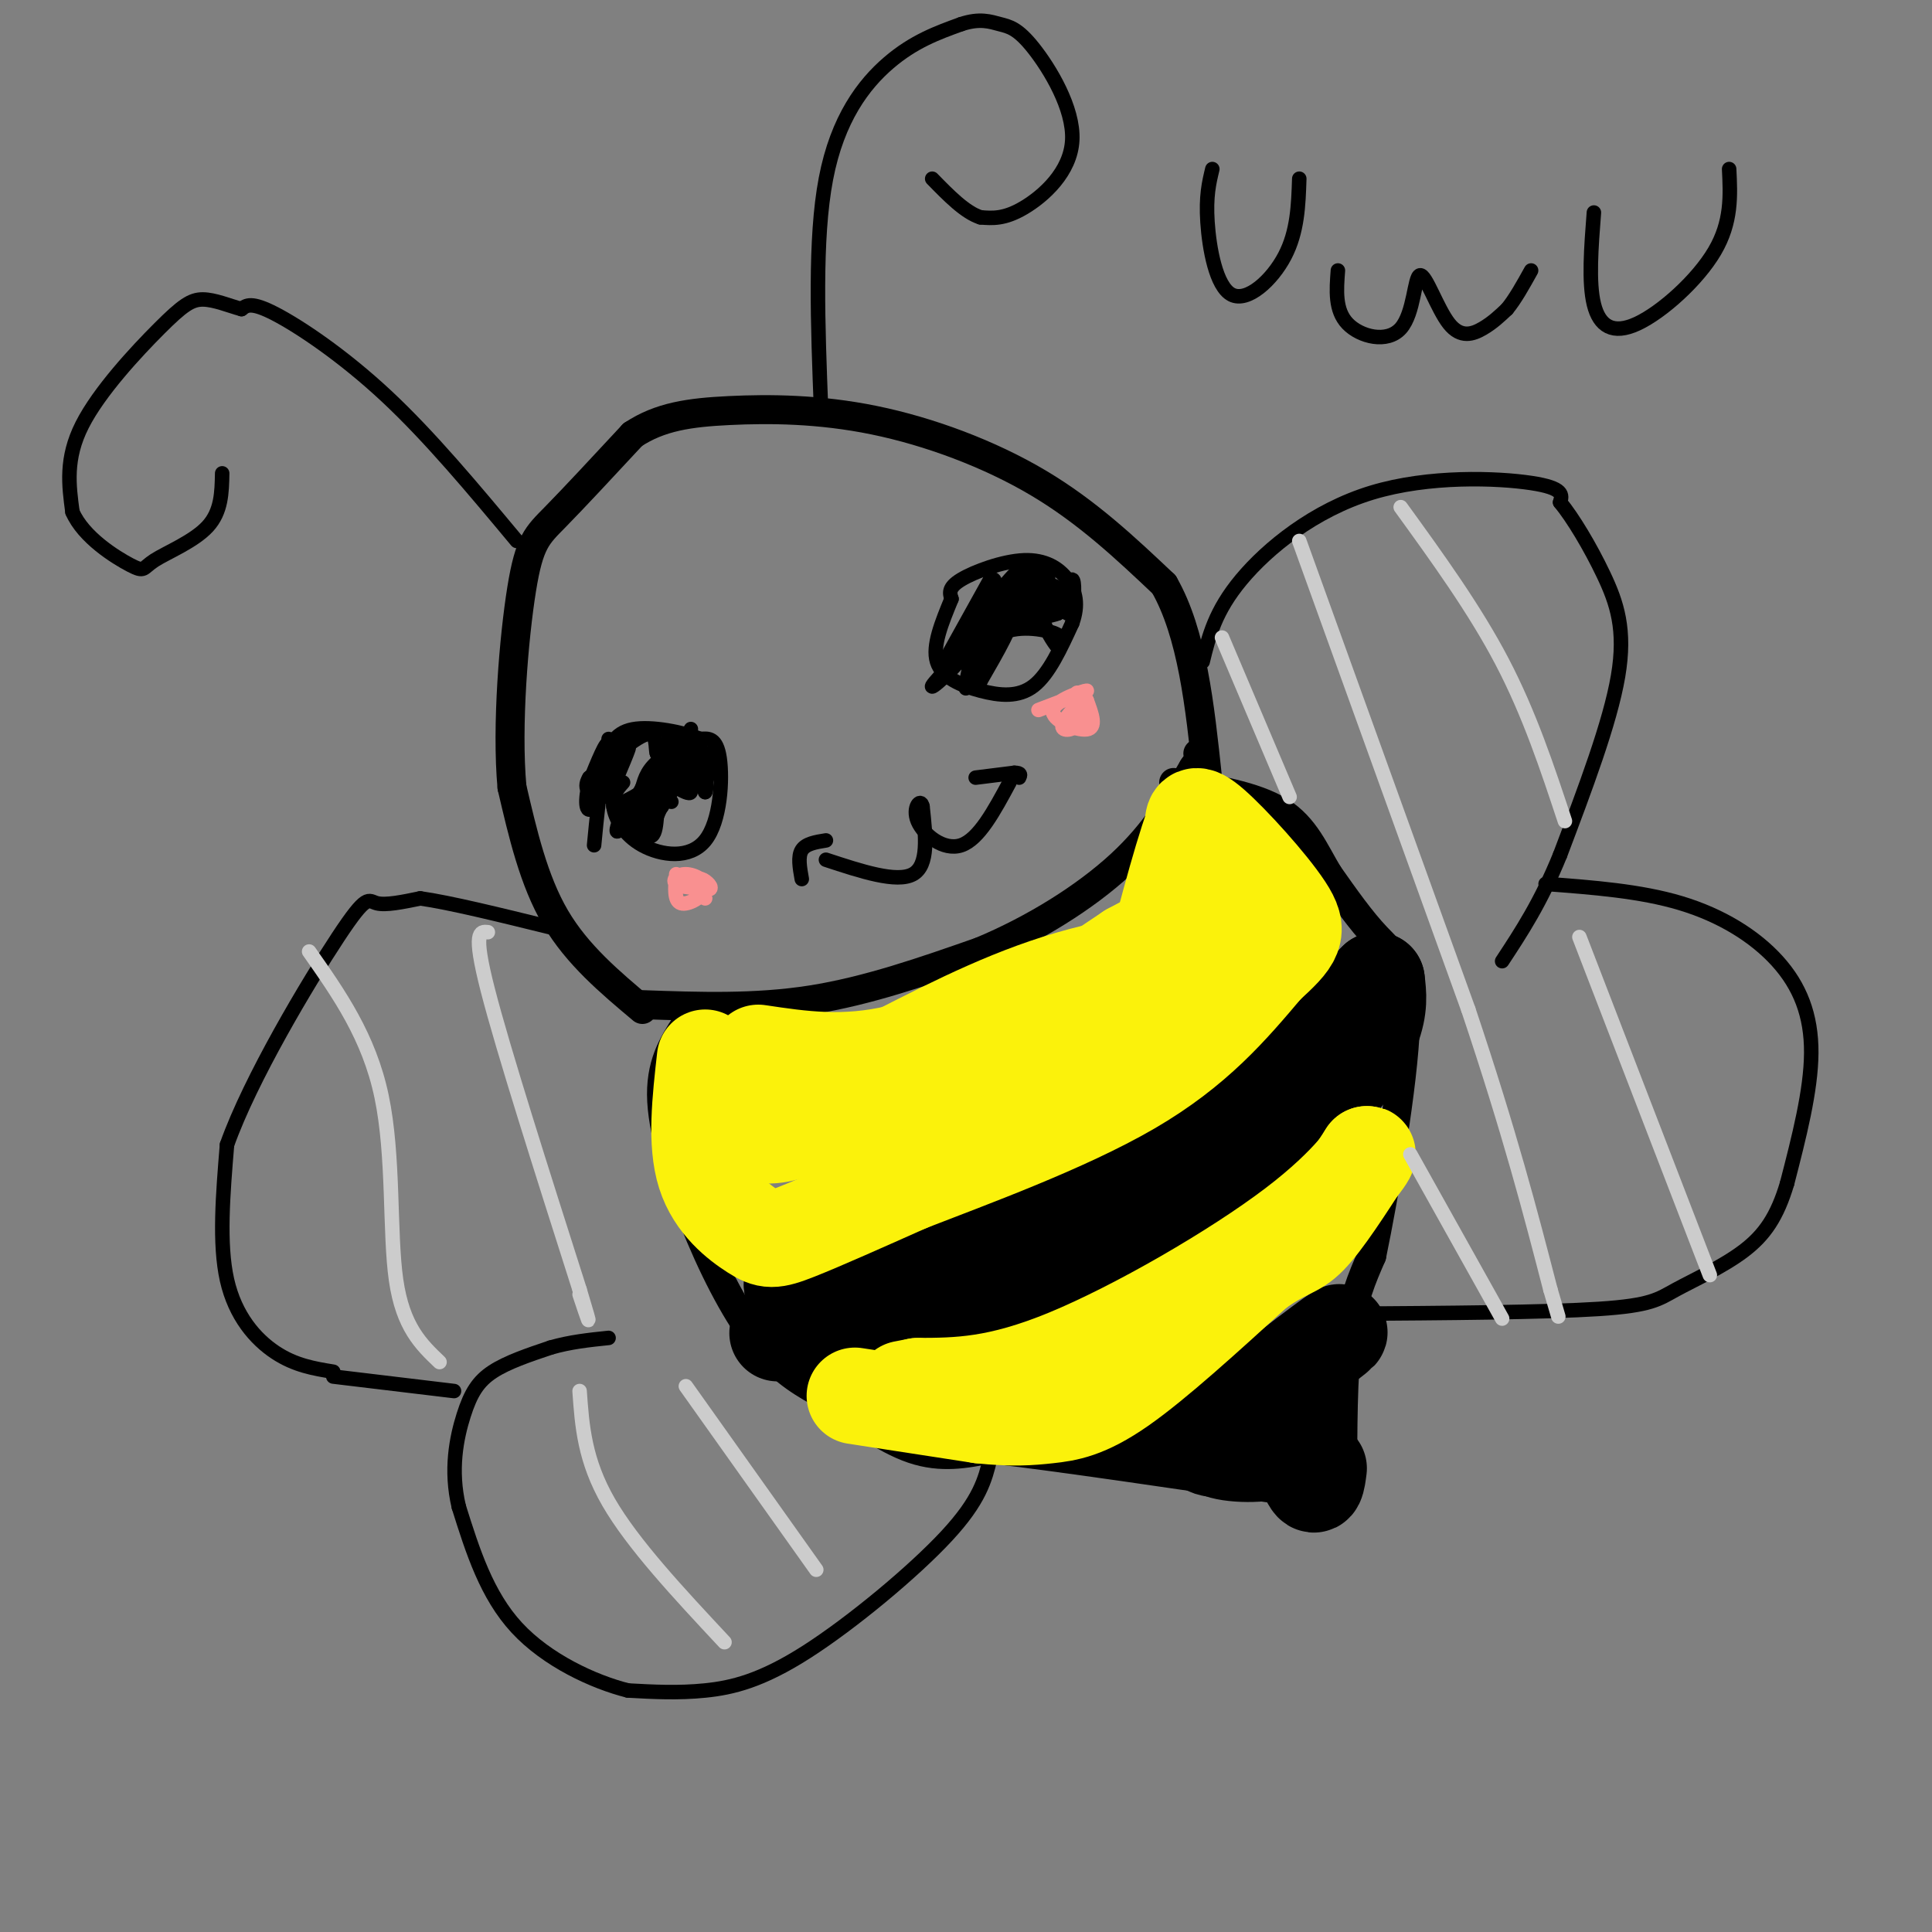 <svg viewBox='0 0 400 400' version='1.1' xmlns='http://www.w3.org/2000/svg' xmlns:xlink='http://www.w3.org/1999/xlink'><rect x="0" y="0" width="400" height="400" fill="#808080" stroke="none"/><g fill='none' stroke='#000000' stroke-width='6' stroke-linecap='round' stroke-linejoin='round'><path d='M142,212c-2.708,4.220 -5.417,8.440 -5,16c0.417,7.560 3.958,18.458 8,28c4.042,9.542 8.583,17.726 13,23c4.417,5.274 8.708,7.637 13,10'/><path d='M171,289c5.311,4.000 12.089,9.000 18,11c5.911,2.000 10.956,1.000 16,0'/><path d='M205,300c13.333,1.500 38.667,5.250 64,9'/><path d='M269,309c10.833,1.500 5.917,0.750 1,0'/><path d='M278,307c0.000,-11.083 0.000,-22.167 1,-30c1.000,-7.833 3.000,-12.417 5,-17'/><path d='M284,260c2.595,-12.571 6.583,-35.500 7,-48c0.417,-12.500 -2.738,-14.571 -6,-18c-3.262,-3.429 -6.631,-8.214 -10,-13'/><path d='M275,181c-2.800,-4.644 -4.800,-9.756 -10,-13c-5.200,-3.244 -13.600,-4.622 -22,-6'/><path d='M133,208c11.667,0.417 23.333,0.833 35,-1c11.667,-1.833 23.333,-5.917 35,-10'/><path d='M203,197c11.222,-4.667 21.778,-11.333 29,-18c7.222,-6.667 11.111,-13.333 15,-20'/><path d='M247,159c2.667,-3.833 1.833,-3.417 1,-3'/><path d='M133,209c-6.750,-5.667 -13.500,-11.333 -18,-19c-4.500,-7.667 -6.750,-17.333 -9,-27'/><path d='M106,163c-1.167,-12.762 0.417,-31.167 2,-41c1.583,-9.833 3.167,-11.095 7,-15c3.833,-3.905 9.917,-10.452 16,-17'/><path d='M131,90c5.646,-3.743 11.761,-4.601 20,-5c8.239,-0.399 18.603,-0.338 30,2c11.397,2.338 23.828,6.954 34,13c10.172,6.046 18.086,13.523 26,21'/><path d='M241,121c5.833,10.167 7.417,25.083 9,40'/></g>
<g fill='none' stroke='#000000' stroke-width='3' stroke-linecap='round' stroke-linejoin='round'><path d='M171,178c7.333,2.417 14.667,4.833 18,3c3.333,-1.833 2.667,-7.917 2,-14'/><path d='M191,167c-0.333,-1.940 -2.167,0.208 -1,3c1.167,2.792 5.333,6.226 9,5c3.667,-1.226 6.833,-7.113 10,-13'/><path d='M202,161c0.000,0.000 8.000,-1.000 8,-1'/><path d='M210,160c1.500,0.000 1.250,0.500 1,1'/><path d='M171,174c-2.083,0.333 -4.167,0.667 -5,2c-0.833,1.333 -0.417,3.667 0,6'/><path d='M197,124c-2.006,4.863 -4.012,9.726 -3,13c1.012,3.274 5.042,4.958 9,6c3.958,1.042 7.845,1.440 11,-1c3.155,-2.440 5.577,-7.720 8,-13'/><path d='M222,129c1.356,-3.756 0.745,-6.646 -1,-9c-1.745,-2.354 -4.624,-4.172 -9,-4c-4.376,0.172 -10.250,2.335 -13,4c-2.750,1.665 -2.375,2.833 -2,4'/><path d='M129,162c-1.161,1.306 -2.322,2.612 -2,5c0.322,2.388 2.128,5.856 6,8c3.872,2.144 9.812,2.962 13,-1c3.188,-3.962 3.625,-12.703 3,-17c-0.625,-4.297 -2.313,-4.148 -4,-4'/><path d='M145,153c-3.452,-1.357 -10.083,-2.750 -14,-2c-3.917,0.750 -5.119,3.643 -6,8c-0.881,4.357 -1.440,10.179 -2,16'/><path d='M249,137c1.274,-5.232 2.548,-10.464 8,-17c5.452,-6.536 15.083,-14.375 27,-18c11.917,-3.625 26.119,-3.036 33,-2c6.881,1.036 6.440,2.518 6,4'/><path d='M323,104c2.643,3.202 6.250,9.208 9,15c2.750,5.792 4.643,11.369 3,21c-1.643,9.631 -6.821,23.315 -12,37'/><path d='M323,177c-4.000,9.833 -8.000,15.917 -12,22'/><path d='M320,183c9.810,0.738 19.619,1.476 28,4c8.381,2.524 15.333,6.833 20,12c4.667,5.167 7.048,11.190 7,19c-0.048,7.810 -2.524,17.405 -5,27'/><path d='M370,245c-2.053,6.923 -4.684,10.732 -9,14c-4.316,3.268 -10.316,5.995 -14,8c-3.684,2.005 -5.053,3.287 -16,4c-10.947,0.713 -31.474,0.856 -52,1'/><path d='M205,302c-1.054,4.286 -2.107,8.571 -9,16c-6.893,7.429 -19.625,18.000 -29,24c-9.375,6.000 -15.393,7.429 -21,8c-5.607,0.571 -10.804,0.286 -16,0'/><path d='M130,350c-7.067,-1.778 -16.733,-6.222 -23,-13c-6.267,-6.778 -9.133,-15.889 -12,-25'/><path d='M95,312c-1.845,-7.690 -0.458,-14.417 1,-19c1.458,-4.583 2.988,-7.024 6,-9c3.012,-1.976 7.506,-3.488 12,-5'/><path d='M114,279c4.000,-1.167 8.000,-1.583 12,-2'/><path d='M94,288c0.000,0.000 -25.000,-3.000 -25,-3'/><path d='M69,284c-3.956,-0.644 -7.911,-1.289 -12,-4c-4.089,-2.711 -8.311,-7.489 -10,-15c-1.689,-7.511 -0.844,-17.756 0,-28'/><path d='M47,237c4.833,-13.655 16.917,-33.792 23,-43c6.083,-9.208 6.167,-7.488 8,-7c1.833,0.488 5.417,-0.256 9,-1'/><path d='M87,186c6.000,0.833 16.500,3.417 27,6'/><path d='M170,85c-0.689,-17.778 -1.378,-35.556 1,-48c2.378,-12.444 7.822,-19.556 13,-24c5.178,-4.444 10.089,-6.222 15,-8'/><path d='M199,5c3.873,-1.291 6.054,-0.517 8,0c1.946,0.517 3.656,0.778 7,5c3.344,4.222 8.324,12.406 8,19c-0.324,6.594 -5.950,11.598 -10,14c-4.050,2.402 -6.525,2.201 -9,2'/><path d='M203,45c-3.167,-1.000 -6.583,-4.500 -10,-8'/><path d='M107,112c-9.000,-10.800 -18.000,-21.600 -27,-30c-9.000,-8.400 -18.000,-14.400 -23,-17c-5.000,-2.600 -6.000,-1.800 -7,-1'/><path d='M50,64c-2.598,-0.710 -5.593,-1.984 -8,-2c-2.407,-0.016 -4.225,1.226 -9,6c-4.775,4.774 -12.507,13.078 -16,20c-3.493,6.922 -2.746,12.461 -2,18'/><path d='M15,106c2.271,5.260 8.949,9.410 12,11c3.051,1.590 2.475,0.620 5,-1c2.525,-1.620 8.150,-3.892 11,-7c2.850,-3.108 2.925,-7.054 3,-11'/></g>
<g fill='none' stroke='#F99090' stroke-width='3' stroke-linecap='round' stroke-linejoin='round'><path d='M215,147c5.226,-1.988 10.452,-3.976 10,-4c-0.452,-0.024 -6.583,1.917 -7,4c-0.417,2.083 4.881,4.310 7,4c2.119,-0.310 1.060,-3.155 0,-6'/><path d='M225,145c-1.310,0.131 -4.583,3.458 -5,5c-0.417,1.542 2.024,1.298 3,0c0.976,-1.298 0.488,-3.649 0,-6'/><path d='M223,144c0.000,-1.000 0.000,-0.500 0,0'/><path d='M140,181c-0.238,2.770 -0.475,5.541 1,6c1.475,0.459 4.663,-1.392 5,-3c0.337,-1.608 -2.179,-2.971 -4,-3c-1.821,-0.029 -2.949,1.278 -2,2c0.949,0.722 3.974,0.861 7,1'/><path d='M147,184c0.600,-0.467 -1.400,-2.133 -2,-2c-0.600,0.133 0.200,2.067 1,4'/></g>
<g fill='none' stroke='#000000' stroke-width='20' stroke-linecap='round' stroke-linejoin='round'><path d='M161,276c25.250,-4.750 50.500,-9.500 65,-14c14.500,-4.500 18.250,-8.750 22,-13'/><path d='M248,249c8.131,-5.417 17.458,-12.458 24,-19c6.542,-6.542 10.298,-12.583 12,-17c1.702,-4.417 1.351,-7.208 1,-10'/><path d='M285,203c-2.067,1.733 -7.733,11.067 -21,21c-13.267,9.933 -34.133,20.467 -55,31'/><path d='M209,255c-16.667,7.000 -30.833,9.000 -45,11'/><path d='M164,266c4.333,-0.583 37.667,-7.542 62,-17c24.333,-9.458 39.667,-21.417 47,-28c7.333,-6.583 6.667,-7.792 6,-9'/><path d='M237,297c7.125,-1.946 14.250,-3.893 23,-9c8.750,-5.107 19.125,-13.375 17,-12c-2.125,1.375 -16.750,12.393 -23,18c-6.250,5.607 -4.125,5.804 -2,6'/><path d='M252,300c2.533,1.244 9.867,1.356 13,0c3.133,-1.356 2.067,-4.178 1,-7'/><path d='M266,293c1.178,1.889 3.622,10.111 5,13c1.378,2.889 1.689,0.444 2,-2'/></g>
<g fill='none' stroke='#FBF20B' stroke-width='20' stroke-linecap='round' stroke-linejoin='round'><path d='M177,289c0.000,0.000 26.000,4.000 26,4'/><path d='M203,293c6.631,0.690 10.208,0.417 14,0c3.792,-0.417 7.798,-0.976 15,-6c7.202,-5.024 17.601,-14.512 28,-24'/><path d='M260,263c6.267,-4.533 7.933,-3.867 11,-7c3.067,-3.133 7.533,-10.067 12,-17'/><path d='M283,239c0.893,-0.774 -2.875,5.792 -15,15c-12.125,9.208 -32.607,21.060 -47,27c-14.393,5.940 -22.696,5.970 -31,6'/><path d='M190,287c-5.167,1.000 -2.583,0.500 0,0'/><path d='M146,219c-1.000,8.845 -2.000,17.690 0,24c2.000,6.310 7.000,10.083 10,12c3.000,1.917 4.000,1.976 9,0c5.000,-1.976 14.000,-5.988 23,-10'/><path d='M188,245c12.556,-4.889 32.444,-12.111 46,-20c13.556,-7.889 20.778,-16.444 28,-25'/><path d='M262,200c6.083,-5.571 7.292,-7.000 4,-12c-3.292,-5.000 -11.083,-13.571 -15,-17c-3.917,-3.429 -3.958,-1.714 -4,0'/><path d='M247,171c-2.583,6.905 -7.042,24.167 -9,32c-1.958,7.833 -1.417,6.238 -11,9c-9.583,2.762 -29.292,9.881 -49,17'/><path d='M178,229c-11.207,4.067 -14.724,5.733 -18,6c-3.276,0.267 -6.311,-0.867 -8,-3c-1.689,-2.133 -2.032,-5.267 -2,-7c0.032,-1.733 0.438,-2.067 3,-2c2.562,0.067 7.281,0.533 12,1'/><path d='M165,224c4.107,0.476 8.375,1.167 15,0c6.625,-1.167 15.607,-4.190 25,-9c9.393,-4.810 19.196,-11.405 29,-18'/><path d='M234,197c9.155,-5.012 17.542,-8.542 23,-9c5.458,-0.458 7.988,2.155 8,4c0.012,1.845 -2.494,2.923 -5,4'/><path d='M260,196c-7.089,1.244 -22.311,2.356 -36,6c-13.689,3.644 -25.844,9.822 -38,16'/><path d='M186,218c-11.167,2.667 -20.083,1.333 -29,0'/></g>
<g fill='none' stroke='#000000' stroke-width='3' stroke-linecap='round' stroke-linejoin='round'><path d='M127,167c3.000,-1.333 6.000,-2.667 8,-5c2.000,-2.333 3.000,-5.667 4,-9'/><path d='M139,153c0.167,-1.000 -1.417,1.000 -3,3'/><path d='M136,156c-0.378,-0.822 0.178,-4.378 -2,-4c-2.178,0.378 -7.089,4.689 -12,9'/><path d='M122,161c-1.571,2.476 0.500,4.167 2,2c1.500,-2.167 2.429,-8.190 2,-9c-0.429,-0.810 -2.214,3.595 -4,8'/><path d='M122,162c-0.857,3.202 -1.000,7.208 1,5c2.000,-2.208 6.143,-10.631 7,-12c0.857,-1.369 -1.571,4.315 -4,10'/><path d='M126,165c-0.667,-0.333 -0.333,-6.167 0,-12'/><path d='M134,163c-1.600,3.467 -3.200,6.933 -3,6c0.200,-0.933 2.200,-6.267 3,-7c0.800,-0.733 0.400,3.133 0,7'/><path d='M134,169c2.409,-3.856 8.433,-16.994 9,-18c0.567,-1.006 -4.322,10.122 -4,12c0.322,1.878 5.856,-5.494 6,-8c0.144,-2.506 -5.102,-0.144 -8,2c-2.898,2.144 -3.449,4.072 -4,6'/><path d='M133,163c-1.774,3.179 -4.208,8.125 -5,9c-0.792,0.875 0.060,-2.321 1,-3c0.940,-0.679 1.970,1.161 3,3'/><path d='M132,172c1.089,0.867 2.311,1.533 3,1c0.689,-0.533 0.844,-2.267 1,-4'/><path d='M136,169c1.345,-3.202 4.208,-9.208 6,-12c1.792,-2.792 2.512,-2.369 3,-1c0.488,1.369 0.744,3.685 1,6'/><path d='M146,162c0.733,-1.067 2.067,-6.733 0,-6c-2.067,0.733 -7.533,7.867 -13,15'/><path d='M133,171c-0.467,-0.022 4.867,-7.578 8,-10c3.133,-2.422 4.067,0.289 5,3'/><path d='M146,164c0.667,-1.143 -0.167,-5.500 -3,-4c-2.833,1.500 -7.667,8.857 -9,11c-1.333,2.143 0.833,-0.929 3,-4'/><path d='M137,167c1.214,-1.881 2.750,-4.583 4,-5c1.250,-0.417 2.214,1.452 2,2c-0.214,0.548 -1.607,-0.226 -3,-1'/><path d='M140,163c-1.222,-0.289 -2.778,-0.511 -3,0c-0.222,0.511 0.889,1.756 2,3'/><path d='M195,138c0.000,0.000 10.000,-18.000 10,-18'/><path d='M205,120c1.893,-1.167 1.625,4.917 -2,11c-3.625,6.083 -10.607,12.167 -10,11c0.607,-1.167 8.804,-9.583 17,-18'/><path d='M210,124c3.533,-4.978 3.867,-8.422 1,-6c-2.867,2.422 -8.933,10.711 -15,19'/><path d='M196,137c0.345,-1.536 8.708,-14.875 9,-15c0.292,-0.125 -7.488,12.964 -8,15c-0.512,2.036 6.244,-6.982 13,-16'/><path d='M210,121c1.689,0.096 -0.589,8.335 -1,8c-0.411,-0.335 1.044,-9.244 2,-10c0.956,-0.756 1.411,6.643 2,7c0.589,0.357 1.311,-6.326 2,-8c0.689,-1.674 1.344,1.663 2,5'/><path d='M217,123c0.278,-1.209 -0.025,-6.733 -1,-6c-0.975,0.733 -2.620,7.721 -3,9c-0.380,1.279 0.506,-3.152 1,-3c0.494,0.152 0.594,4.887 1,5c0.406,0.113 1.116,-4.396 2,-6c0.884,-1.604 1.942,-0.302 3,1'/><path d='M220,123c0.881,0.988 1.583,2.958 2,2c0.417,-0.958 0.548,-4.845 0,-5c-0.548,-0.155 -1.774,3.423 -3,7'/><path d='M219,127c-3.321,1.286 -10.125,1.000 -14,4c-3.875,3.000 -4.821,9.286 -5,11c-0.179,1.714 0.411,-1.143 1,-4'/><path d='M201,138c-0.679,-0.726 -2.875,-0.542 -1,-3c1.875,-2.458 7.821,-7.560 9,-7c1.179,0.560 -2.411,6.780 -6,13'/><path d='M203,141c-0.952,0.071 -0.333,-6.250 3,-9c3.333,-2.750 9.381,-1.929 12,-1c2.619,0.929 1.810,1.964 1,3'/><path d='M219,134c-0.689,-0.733 -2.911,-4.067 -3,-6c-0.089,-1.933 1.956,-2.467 4,-3'/><path d='M220,125c-0.311,-1.178 -3.089,-2.622 -6,-1c-2.911,1.622 -5.956,6.311 -9,11'/><path d='M205,135c-2.214,3.595 -3.250,7.083 -2,5c1.250,-2.083 4.786,-9.738 8,-13c3.214,-3.262 6.107,-2.131 9,-1'/><path d='M220,126c1.667,0.000 1.333,0.500 1,1'/></g>
<g fill='none' stroke='#CCCCCC' stroke-width='3' stroke-linecap='round' stroke-linejoin='round'><path d='M253,132c0.000,0.000 14.000,33.000 14,33'/><path d='M269,112c0.000,0.000 35.000,97.000 35,97'/><path d='M304,209c8.667,25.833 12.833,41.917 17,58'/><path d='M321,267c2.833,9.667 1.417,4.833 0,0'/><path d='M292,239c0.000,0.000 19.000,34.000 19,34'/><path d='M327,194c0.000,0.000 27.000,70.000 27,70'/><path d='M290,105c7.667,10.583 15.333,21.167 21,32c5.667,10.833 9.333,21.917 13,33'/><path d='M64,197c6.200,8.822 12.400,17.644 15,30c2.600,12.356 1.600,28.244 3,38c1.400,9.756 5.200,13.378 9,17'/><path d='M101,193c-1.583,-0.167 -3.167,-0.333 0,12c3.167,12.333 11.083,37.167 19,62'/><path d='M120,267c3.167,10.500 1.583,5.750 0,1'/><path d='M120,288c0.500,7.167 1.000,14.333 6,23c5.000,8.667 14.500,18.833 24,29'/><path d='M142,287c0.000,0.000 27.000,38.000 27,38'/></g>
<g fill='none' stroke='#000000' stroke-width='3' stroke-linecap='round' stroke-linejoin='round'><path d='M251,35c-0.679,2.810 -1.357,5.619 -1,11c0.357,5.381 1.750,13.333 5,15c3.250,1.667 8.357,-2.952 11,-8c2.643,-5.048 2.821,-10.524 3,-16'/><path d='M277,56c-0.315,4.125 -0.630,8.250 2,11c2.630,2.750 8.205,4.126 11,1c2.795,-3.126 2.811,-10.756 4,-11c1.189,-0.244 3.551,6.896 6,10c2.449,3.104 4.985,2.173 7,1c2.015,-1.173 3.507,-2.586 5,-4'/><path d='M312,64c1.667,-2.000 3.333,-5.000 5,-8'/><path d='M330,44c-0.560,7.232 -1.119,14.464 0,19c1.119,4.536 3.917,6.375 9,4c5.083,-2.375 12.452,-8.964 16,-15c3.548,-6.036 3.274,-11.518 3,-17'/></g>
</svg>
